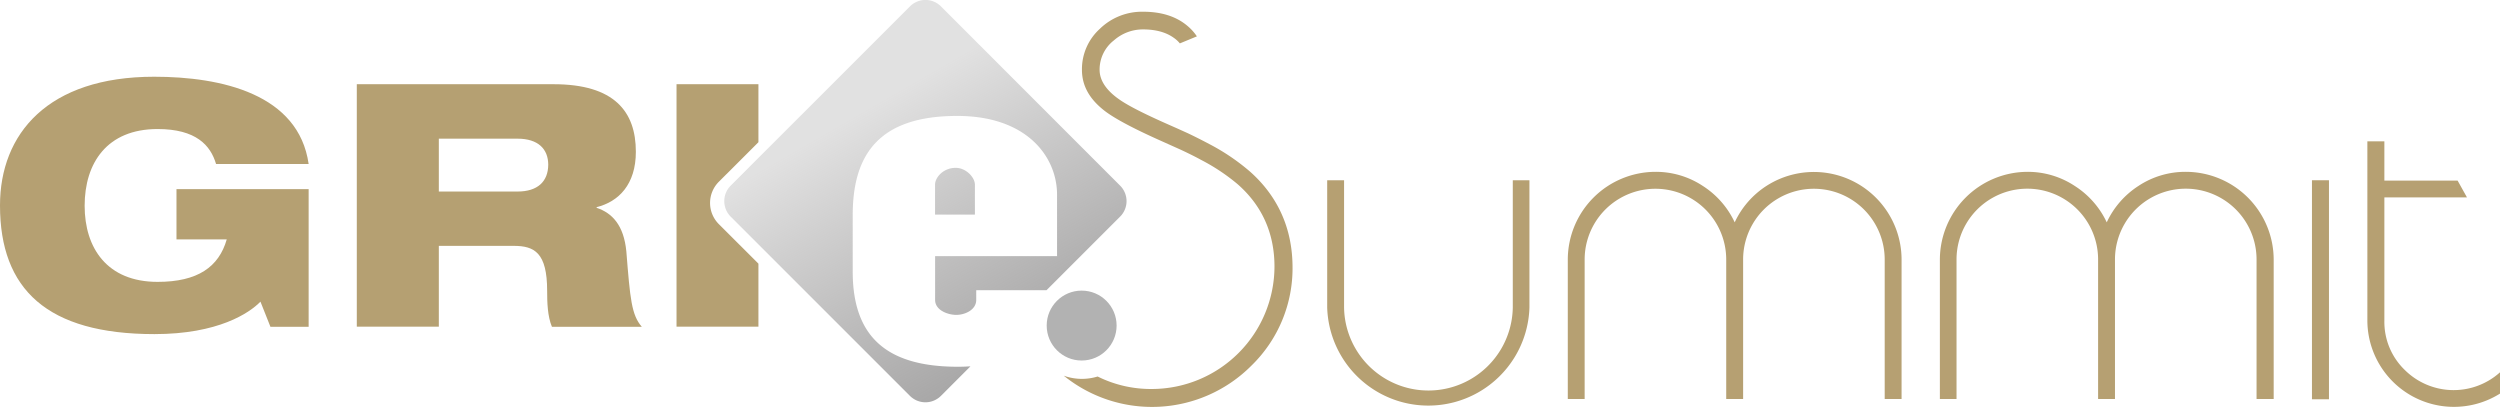 <svg id="Camada_1" data-name="Camada 1" xmlns="http://www.w3.org/2000/svg" xmlns:xlink="http://www.w3.org/1999/xlink" viewBox="0 0 1001.25 163.68"><defs><style>.cls-1{fill:#b5a072;}.cls-2{fill:url(#Gradiente_sem_nome_2);}.cls-3{fill:#b2b2b2;}.cls-4{fill:#b6a072;}</style><linearGradient id="Gradiente_sem_nome_2" x1="466.07" y1="392.6" x2="544.09" y2="257.11" gradientTransform="matrix(1, 0, 0, -1, -82.83, 883.36)" gradientUnits="userSpaceOnUse"><stop offset="0.06" stop-color="#9c9b9b" stop-opacity="0.3"/><stop offset="0.28" stop-color="#9c9b9b" stop-opacity="0.48"/><stop offset="0.77" stop-color="#9c9b9b" stop-opacity="0.86"/><stop offset="1" stop-color="#9c9b9b"/></linearGradient></defs><title>esummit</title><path class="cls-1" d="M102.36,508.14c15.43,0,21.22,6.53,23.42,14h37.08c-4-28-34.88-34.95-61.88-34.95-42.58,0-61.73,22.86-61.73,51.55,0,33.59,18.87,51.53,61.86,51.53,25.49,0,38-8.42,42.45-13l4,10.07h15.3V532.22H109.93v20.13h20.13c-3.17,11-11.59,17-27.7,17-20.26,0-29.21-13.61-29.21-30.47C73.15,521.75,82.1,508.14,102.36,508.14Z" transform="translate(-39.25 -456.46)"/><path class="cls-1" d="M278.2,539.69v-.27c8.82-2.17,15.71-9.11,15.71-22.16,0-16.19-8.69-27.07-32.94-27.07H182.15V587.3H215V554.93h30c8.28,0,13.38,2.71,13.38,18,0,4.49.14,10.2,1.92,14.42h36c-4.14-4.76-4.68-11.16-6.2-30.2C289.09,546.63,284.4,541.74,278.2,539.69Zm-31.69-6.52H215V512h31.56c8.14,0,12.26,4.08,12.26,10.46C258.77,529.09,254.65,533.17,246.51,533.17Z" transform="translate(-39.25 -456.46)"/><path class="cls-1" d="M327.16,546.24a12,12,0,0,1,0-17L343,513.41V490.19h-32.8V587.3H343V562.06Z" transform="translate(-39.25 -456.46)"/><path class="cls-2" d="M487.9,530.85,416.08,459a8.76,8.76,0,0,0-12.37,0l-71.84,71.83a8.78,8.78,0,0,0,0,12.37l71.83,71.83a8.78,8.78,0,0,0,12.37,0l11.85-11.86c-1.63.11-3.32.17-5.08.17-28.47,0-42.08-12-42.08-38.11V542.64c0-23.88,10.11-39.75,41.84-39.75,28.21,0,40,16.6,40,31.55v24.61H413.76v17.52c0,4.19,5.17,6,8.47,6,3.5,0,8-2,8-6v-3.89h28.16l29.47-29.47A8.76,8.76,0,0,0,487.9,530.85ZM422,523.68c-4.95,0-8.26,3.83-8.26,6.74v12H429.7v-12c0-2.91-3.55-6.74-7.68-6.74Z" transform="translate(-39.25 -456.46)"/><circle class="cls-3" cx="433.2" cy="130.39" r="14"/><path class="cls-4" d="M651.79,528.65v51a40.52,40.52,0,0,1-81,0v-51h6.76v51a33.79,33.79,0,0,0,67.57,0v-51Z" transform="translate(-39.25 -456.46)"/><path class="cls-4" d="M667.15,616.27V560.41a35.2,35.2,0,0,1,35.07-35.13,34.08,34.08,0,0,1,19,5.64A34.84,34.84,0,0,1,734,545.51a34.75,34.75,0,0,1,12.71-14.59,35.12,35.12,0,0,1,54.12,29.49v55.86h-6.76V560.41a28.35,28.35,0,1,0-56.7,0h0v55.86H730.6V560.41a28.35,28.35,0,1,0-56.7,0h0v55.86Z" transform="translate(-39.25 -456.46)"/><path class="cls-4" d="M816.17,616.27V560.41a35.22,35.22,0,0,1,35-35.13,34.08,34.08,0,0,1,19,5.64A34.77,34.77,0,0,1,883,545.51a34.75,34.75,0,0,1,12.71-14.59,34,34,0,0,1,19-5.64,35.23,35.23,0,0,1,35.15,35.13v55.86H943V560.41a28.35,28.35,0,0,0-56.7-.06v55.92h-6.76V560.41a28.35,28.35,0,0,0-56.7-.06v55.92Z" transform="translate(-39.25 -456.46)"/><path class="cls-4" d="M965.19,528.65H972v87.72h-6.81Z" transform="translate(-39.25 -456.46)"/><path class="cls-4" d="M540,525.29a84.93,84.93,0,0,0-16.28-11.06c-2.56-1.37-5.46-2.84-8.63-4.36l-4.29-1.94-4-1.77c-9.55-4.23-15.86-7.46-19.3-9.89-5.21-3.63-7.86-7.62-7.86-11.87a14.78,14.78,0,0,1,5.72-11.76,17.56,17.56,0,0,1,11.68-4.4c5.07,0,9.2,1.13,12.3,3.36a11.29,11.29,0,0,1,2.44,2.24l6.81-2.81V471a19.88,19.88,0,0,0-3.57-4c-4.48-3.89-10.5-5.84-17.91-5.84a24.18,24.18,0,0,0-17.4,6.87,21.79,21.79,0,0,0-7.14,16.4c0,6.35,3,11.73,9.12,16.45,3.9,3,11.37,7,22.15,11.82l8.2,3.68c3.09,1.44,5.84,2.8,8.13,4.06a79.06,79.06,0,0,1,14.68,9.73c9.84,8.59,14.83,19.71,14.83,33.08a49.17,49.17,0,0,1-49,49,47.78,47.78,0,0,1-21.83-5,21.37,21.37,0,0,1-13.57-.33,56.19,56.19,0,0,0,75.14-4,54.36,54.36,0,0,0,16.49-39.74C556.8,548,551.14,535.25,540,525.29Z" transform="translate(-39.25 -456.46)"/><path class="cls-4" d="M1002.33,604.6A26.74,26.74,0,0,1,994.19,585V535.52h33.08l-3.75-6.73H994.19V513.07h-6.81V584.9a34.67,34.67,0,0,0,53.12,29.19v-8.52A27.76,27.76,0,0,1,1002.33,604.6Z" transform="translate(-39.25 -456.46)"/></svg>